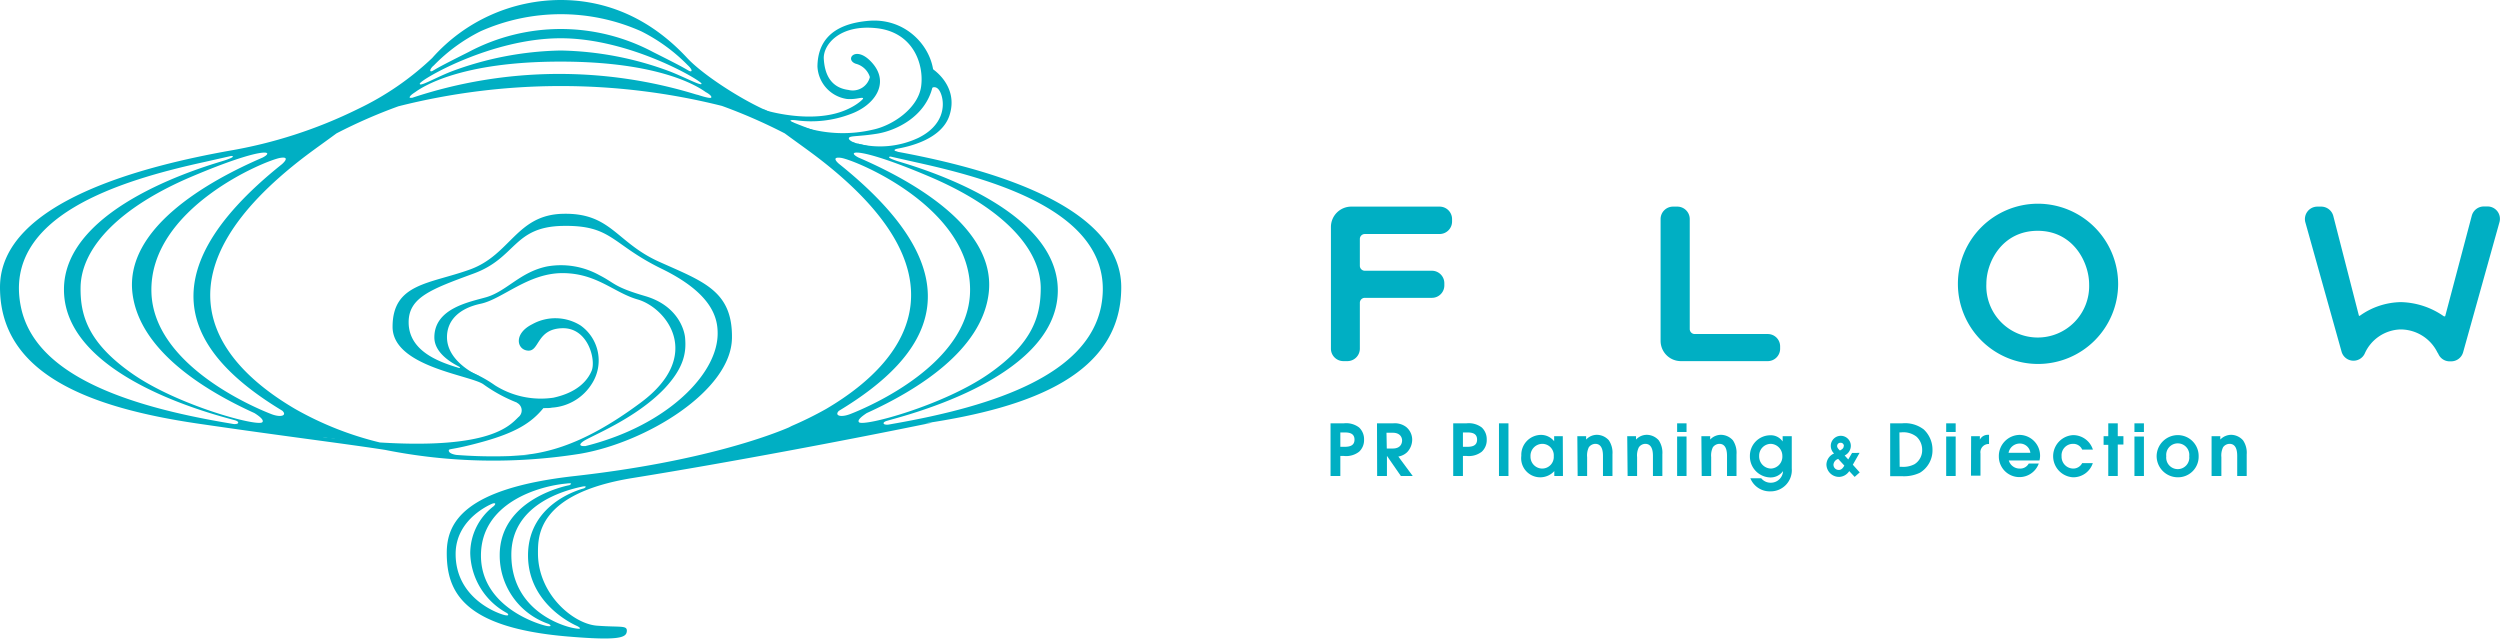 <svg xmlns="http://www.w3.org/2000/svg" viewBox="0 0 326.69 83.44"><defs><style>.cls-1{fill:#00afc3;}</style></defs><title>flow</title><g id="レイヤー_2" data-name="レイヤー 2"><g id="レイヤー_1-2" data-name="レイヤー 1"><path class="cls-1" d="M40.63,55.68s2.46,1.19.63,1.35l5,.66-2.6-1.17Z"/><path class="cls-1" d="M105.89,55.68s-2.46,1.19-.63,1.35l-5,.66,2.6-1.17Z"/><path class="cls-1" d="M146.52,37.54c0-11.32-19.46-15.94-29.79-17.81a61.25,61.25,0,0,1-16.92-5.47h-.06c-3.39-1.57-8-4.59-9.94-6.67C84,1.33,77.73,0,73.28,0a22.49,22.49,0,0,0-16.8,7.58,37.49,37.49,0,0,1-9.72,6.67h0a61.25,61.25,0,0,1-16.92,5.47C19.46,21.6,0,26.22,0,37.54S11.65,53.26,25.83,55.35c10.88,1.6,19,2.59,24.49,3.44a72.09,72.09,0,0,0,25.46.51c8.64-1.46,19.77-8.23,19.87-15.12.09-6.21-3.78-7.39-9.57-10-5.61-2.54-6.24-6.42-12.59-6.24-6,.17-6.79,5.36-12.06,7.27S51.3,37,51.3,42.71c0,5.21,10.14,6.3,11.87,7.51a20,20,0,0,0,4.41,2.4h-.06a1.11,1.11,0,0,1,.22,1.89c-1.13,1.1-3.64,4.21-18.1,3.31a42.51,42.51,0,0,1-11.09-4.39c-11.79-6.91-18-18.27,1.32-33,1.39-1.05,2.75-2,4.1-3a68,68,0,0,1,8.09-3.54,86.6,86.6,0,0,1,42.28-.05,69.91,69.91,0,0,1,8.21,3.59c1.35,1,2.71,1.95,4.1,3,19.35,14.7,13.11,26.06,1.32,33a47.25,47.25,0,0,1-4.51,2.23l-.39.2c-2.08.89-11.19,4.47-28,6.35-14.56,1.63-16.69,6.16-16.69,10.05,0,5,2.08,9.72,15.63,10.9,7,.6,7.83.15,7.9-.67S81.11,82,78,81.76s-7.7-4.13-7.7-9.45c0-2.17-.14-7.83,12.4-9.85s28.3-5,39.12-7.23l-1,.1C134.92,53.24,146.52,48.83,146.52,37.54ZM63.15,57.71c4.3-1.2,6.32-2.49,7.86-4.38.5,0,.87,0,1.1-.06a6.65,6.65,0,0,0,5.28-3.2,5.61,5.61,0,0,0-1.54-7.55,6.21,6.21,0,0,0-6.3-.15c-2.5,1.25-2,3.38-.52,3.45s1.1-2.86,4.47-2.93,4.4,4.17,3.81,5.57-2,2.86-5,3.51a11.23,11.23,0,0,1-7.62-1.61,16.12,16.12,0,0,0-3.81-2c-1.94-.64-7.48-1.8-7.48-6.25,0-3.25,2.94-4.32,8.51-6.37s5.15-6.1,11.62-6.22,6.33,2.38,12.93,5.6,7.33,6.41,7.32,8.46c0,5-5.79,11-14.58,13.92C74,59.28,67,60,59.8,59.46c-.26,0-1.11-.17-1.15-.54S58.81,58.92,63.15,57.71ZM42.54,56.47c.92.36,1.85.69,2.78,1l-1-.11-2.07-.24ZM2.71,40c-2.32-11.79,13-16.42,24-18.83l3.5-.79c.2,0,.66.08-.85.58-1.74.57-21.16,5.85-21,17,.13,11.87,21.55,16.66,22.47,17,.39.16.35.34.15.42a1.41,1.41,0,0,1-.62,0l2.12.36-2.2-.37-.28-.05C16.1,53,4.44,48.83,2.71,40ZM34.27,55.18c-.65.6-11-2.2-16.9-6.29s-6.88-7.72-6.84-11.31c.06-5.32,5.28-10.59,14.54-14.51s11-3.39,9.25-2.48h0c-7.17,3.09-18.09,9.26-17,17.8.94,7.34,9.19,12.53,15.93,15.59C34,54.45,34.54,54.93,34.27,55.18Zm2.42-33.59.2-.17c-18.81,15-11.74,25.17,0,32.25.66.61-.16.94-1.44.44-2.74-1.06-15.36-6.59-15.66-15.87-.36-11,14.91-17.3,16.84-17.61C38.2,20.38,36.69,21.59,36.69,21.59ZM56.57,8.66l.16-.15a22.55,22.55,0,0,1,6.06-4.42,25.79,25.79,0,0,1,21,0,22.76,22.76,0,0,1,6.07,4.42l.21.2L90,8.65c.55.54.44.82,0,.59-.6-.35-.93-.57-4.66-2.44a25.65,25.65,0,0,0-24.11,0c-3.73,1.87-4.06,2.09-4.66,2.44-.4.23-.52-.05,0-.59ZM73.27,5c9.07,0,18.31,5.51,18.4,5.92s-2-.74-4.07-1.56A42.78,42.78,0,0,0,73.27,6.6,42.82,42.82,0,0,0,58.93,9.36c-2.08.82-4.18,2.07-4.07,1.56S64.19,5,73.27,5Zm19.67,7.75c-.13.22-2-.44-2-.44l.33.13a60.84,60.84,0,0,0-37.41.34c-.16,0-.28,0-.31,0-.13-.22.57-.65.69-.73,1-.73,6-4,19-4s18,3.27,19,4C92.37,12.1,93.08,12.53,92.94,12.75ZM66,80.39c-.72-.14-6.46-2.07-6.46-8,0-4.74,4.86-6.6,4.86-6.6s.62-.16.12.35a7.74,7.74,0,0,0-3.07,6.18,9.14,9.14,0,0,0,4.83,7.81S66.72,80.53,66,80.39Zm5.51,1.42c-.75-.11-8.66-2.32-8.66-9.21S70.39,63.52,74,63.19c0,0,1.08-.16.41.21,0,0-9.11,1.65-9.11,9.15a9.46,9.46,0,0,0,6.44,9C71.83,81.61,72.26,81.92,71.5,81.81Zm4.83-18S69,65.53,69,72.58c0,6.59,6.43,9.23,6.43,9.23s1.11.58-.55.25-8.06-2.43-8.06-9.57c0-6.46,6.71-8.37,9.3-8.91C76.1,63.58,76.92,63.44,76.33,63.81Zm27.51-7.3.13,0,.06.12Zm5.8-2.84c11.73-7.08,18.8-17.2,0-32.25,0,0-1.23-1,.27-.79,1.93.31,17.2,6.58,16.84,17.61-.3,9.28-12.92,14.81-15.66,15.87C109.8,54.61,109,54.28,109.64,53.67Zm2.61,1.51c-.27-.25.29-.73,1-1.2,6.74-3.06,15-8.25,15.93-15.59,1.09-8.54-9.83-14.71-17-17.8h0c-1.78-.91,0-1.45,9.25,2.48S135.93,32.26,136,37.58c0,3.59-.93,7.22-6.84,11.31S112.9,55.78,112.25,55.18Zm4.33.22-.28.05-2.2.37,2.12-.36a1.41,1.41,0,0,1-.62,0c-.2-.08-.24-.26.15-.42.91-.37,22.34-5.16,22.47-17,.11-11.18-19.31-16.46-21-17-1.51-.5-1-.57-.85-.58l3.5.79c10.94,2.41,26.3,7,24,18.83C142.08,48.83,130.41,53,116.58,55.4Z"/><path class="cls-1" d="M62.7,49.18s-4.29-1.76-4.29-5.12c0-2.2,1.59-3.77,4.41-4.37s6.18-4,10.67-4,6.72,2.55,9.83,3.44c3.77,1.08,8.69,7.31.44,13.46s-13.32,6.82-17.11,7l8.86-.29,1-1s-1.28.09-.32-.61,6.79-2.9,10.62-6.89C89.44,48,89.68,46,89.53,44.2c-.09-1.22-1.08-4.3-5.22-5.51s-3.9-1.67-6-2.74a10.34,10.34,0,0,0-6.83-1.13c-3.49.72-5.24,3.2-7.88,4-2.15.63-6.84,1.42-6.84,5.27,0,2.35,3,3.67,3.27,3.85s-.22.25-.78,0l.82.59Z"/><path class="cls-1" d="M100,14.41s6.11,1.89,10.58-.06c3.22-1.41,3.18-3.21,3.18-3.91a2.6,2.6,0,0,0-1.93-2.11c-1.56-.56.07-2.58,2.24,0s.24,5.42-2.91,6.57a14.44,14.44,0,0,1-7.19.81s-1.37-.17-.19.39l-2.09-.05Z"/><path class="cls-1" d="M113.69,10a2.31,2.31,0,0,1-2.83,1.75c-2.46-.32-3.11-2.29-3.21-4.07s2-4.51,6.86-4,6.25,4.75,5.86,7.61-3.72,5.11-6.29,5.65a17.12,17.12,0,0,1-8.94-.29l2.43,1.68,4.26.39s-1-.35-.9-.68,1.22-.17,3.69-.57,6.32-2.21,7.25-6.14-2.68-9-8.22-8.62c-5.31.41-6.78,3.06-6.83,5.94a4.5,4.5,0,0,0,3.83,4.28c1.54.15,2.54-.6,2,.33l1.35-.83.15-2.07Z"/><path class="cls-1" d="M121.75,11.49s.8-.53,1.27.93.22,4-3,5.59a11.79,11.79,0,0,1-8,.74s3.21,1.45,3.26,1.42,2.21-.27,2.21-.27-1.26-.27-.11-.49,5.66-1.11,6.7-4.35c1.24-3.85-2.22-6.05-2.22-6.05l-.94.8Z"/><path class="cls-1" d="M188.13,27H176.57a2.66,2.66,0,0,0-2.65,2.66V45.57a1.63,1.63,0,0,0,1.62,1.62h.53a1.63,1.63,0,0,0,1.63-1.62v-6a.65.65,0,0,1,.65-.65h8.77a1.62,1.62,0,0,0,1.62-1.62V37a1.63,1.63,0,0,0-1.62-1.62h-8.77a.65.65,0,0,1-.65-.65v-3.5a.65.65,0,0,1,.65-.65h9.78a1.63,1.63,0,0,0,1.62-1.62v-.3A1.63,1.63,0,0,0,188.13,27Z"/><path class="cls-1" d="M231,43.65h-9.54a.65.65,0,0,1-.65-.65V28.61A1.63,1.63,0,0,0,219.17,27h-.54A1.63,1.63,0,0,0,217,28.61V44.54a2.65,2.65,0,0,0,2.65,2.65H231a1.62,1.62,0,0,0,1.62-1.62v-.3A1.61,1.61,0,0,0,231,43.65Z"/><path class="cls-1" d="M266.29,26.62a10.47,10.47,0,1,0,10.5,10.52A10.5,10.5,0,0,0,266.29,26.62ZM273,37.17a6.72,6.72,0,1,1-13.43-.08c0-2.88,2.08-6.93,6.71-6.93S273,34.26,273,37.17Z"/><path class="cls-1" d="M326.36,27.63a1.61,1.61,0,0,0-1.29-.65h-.49A1.63,1.63,0,0,0,323,28.2l-3.46,13.07c0,.07-.08.09-.19.06a10.17,10.17,0,0,0-5.61-1.85,9.46,9.46,0,0,0-5.39,1.8.1.1,0,0,1-.11-.08l-3.34-13A1.64,1.64,0,0,0,303.33,27h-.52A1.63,1.63,0,0,0,301.24,29L306,46a1.62,1.62,0,0,0,3,.23,5.29,5.29,0,0,1,4.65-3.18,5.38,5.38,0,0,1,4.86,3l.11.17a1.61,1.61,0,0,0,1.48,1h.19A1.63,1.63,0,0,0,321.88,46l4.75-17A1.61,1.61,0,0,0,326.36,27.63Z"/><path class="cls-1" d="M173.87,55.32h1.73a2.78,2.78,0,0,1,2,.54,2.1,2.1,0,0,1,.65,1.59,2.06,2.06,0,0,1-.65,1.58,2.74,2.74,0,0,1-2,.55h-.45V62.2h-1.28Zm1.28,3.07h.4c.55,0,1.45,0,1.45-.94s-.88-.94-1.4-.94h-.45Z"/><path class="cls-1" d="M179.94,55.32h2.12a2.45,2.45,0,0,1,1.67.46,2.15,2.15,0,0,1,.81,1.67,2.4,2.4,0,0,1-.66,1.64,2.21,2.21,0,0,1-1.15.57l1.88,2.54h-1.55l-1.82-2.63h0V62.2h-1.28Zm1.28,3.29H182c1.05,0,1.22-.7,1.22-1.06s-.23-1-1.22-1h-.82Z"/><path class="cls-1" d="M189.9,55.32h1.73a2.8,2.8,0,0,1,2,.54,2.1,2.1,0,0,1,.65,1.59,2.06,2.06,0,0,1-.65,1.58,2.76,2.76,0,0,1-2,.55h-.46V62.2H189.9Zm1.27,3.07h.41c.55,0,1.44,0,1.44-.94s-.87-.94-1.39-.94h-.46Z"/><path class="cls-1" d="M195.88,55.32h1.24V62.2h-1.24Z"/><path class="cls-1" d="M204.24,62.2h-1.13v-.64a2.49,2.49,0,0,1-4.31-2,2.6,2.6,0,0,1,2.58-2.73,2.19,2.19,0,0,1,1.71.83h0V57h1.13ZM201.57,58A1.56,1.56,0,0,0,200,59.64a1.54,1.54,0,0,0,1.54,1.59,1.52,1.52,0,0,0,1.5-1.62A1.5,1.5,0,0,0,201.57,58Z"/><path class="cls-1" d="M206.12,57h1.15v.44a1.93,1.93,0,0,1,1.41-.62,2.12,2.12,0,0,1,1.56.72,2.91,2.91,0,0,1,.47,1.83V62.2h-1.24V59.65c0-.43,0-1.65-1-1.65a1.08,1.08,0,0,0-.85.45,2.47,2.47,0,0,0-.22,1.29V62.2h-1.24Z"/><path class="cls-1" d="M212.64,57h1.15v.44a1.93,1.93,0,0,1,1.41-.62,2.12,2.12,0,0,1,1.56.72,2.91,2.91,0,0,1,.47,1.83V62.2H216V59.65c0-.43,0-1.65-1-1.65a1.05,1.05,0,0,0-.84.45,2.37,2.37,0,0,0-.23,1.29V62.2h-1.24Z"/><path class="cls-1" d="M219.16,55.32h1.23v1.13h-1.23Zm0,1.72h1.23V62.2h-1.23Z"/><path class="cls-1" d="M222.33,57h1.15v.44a1.93,1.93,0,0,1,1.41-.62,2.12,2.12,0,0,1,1.56.72,2.91,2.91,0,0,1,.47,1.83V62.2h-1.24V59.65c0-.43,0-1.65-1-1.65a1.08,1.08,0,0,0-.85.45,2.47,2.47,0,0,0-.22,1.29V62.2h-1.24Z"/><path class="cls-1" d="M234.14,57v4.21a2.77,2.77,0,0,1-2.81,3,2.73,2.73,0,0,1-2.6-1.71h1.42a1.57,1.57,0,0,0,1.27.58A1.59,1.59,0,0,0,233,61.56l0,0a2,2,0,0,1-1.69.83,2.74,2.74,0,0,1-2.64-2.8,2.68,2.68,0,0,1,2.63-2.71,1.88,1.88,0,0,1,1.65.81h0V57Zm-2.75,1a1.54,1.54,0,0,0-1.51,1.58,1.58,1.58,0,0,0,1.55,1.65,1.56,1.56,0,0,0,1.48-1.66A1.57,1.57,0,0,0,231.39,58Z"/><path class="cls-1" d="M243,59.18l-.88,1.55.9,1-.66.59-.71-.76a1.63,1.63,0,0,1-1.3.76,1.65,1.65,0,0,1-1.68-1.62,1.62,1.62,0,0,1,1-1.44,1.37,1.37,0,0,1-.43-1,1.31,1.31,0,0,1,2.62,0,1.41,1.41,0,0,1-.81,1.26l.47.52.5-.85Zm-2.79.79a.86.86,0,0,0-.62.75.68.68,0,0,0,.7.69c.4,0,.6-.36.72-.57Zm.74-1.68a.41.41,0,0,0-.45-.43.42.42,0,0,0-.43.42c0,.22.16.39.36.59C240.67,58.74,240.93,58.6,240.93,58.29Z"/><path class="cls-1" d="M247,55.32h1.56a4,4,0,0,1,2.83.8,3.62,3.62,0,0,1,1.14,2.66,3.42,3.42,0,0,1-1.65,3,4.84,4.84,0,0,1-2.29.45H247ZM248.24,61h.26a3.17,3.17,0,0,0,1.68-.34,2.15,2.15,0,0,0,1-1.89,2.31,2.31,0,0,0-.73-1.7,2.79,2.79,0,0,0-2-.57h-.24Z"/><path class="cls-1" d="M254.32,55.32h1.24v1.13h-1.24Zm0,1.72h1.24V62.2h-1.24Z"/><path class="cls-1" d="M257.58,57h1.14v.45h0a1.17,1.17,0,0,1,1.1-.63h.1v1.2a1.08,1.08,0,0,0-1.12,1.24v2.9h-1.24Z"/><path class="cls-1" d="M262.5,60.17a1.47,1.47,0,0,0,1.42,1.06,1.26,1.26,0,0,0,1.19-.66h1.31a2.69,2.69,0,0,1-5.22-.94,2.76,2.76,0,0,1,2.72-2.8,2.72,2.72,0,0,1,2.67,2.72,2.6,2.6,0,0,1-.08.62Zm2.82-1a1.38,1.38,0,0,0-1.4-1.21,1.49,1.49,0,0,0-1.45,1.21Z"/><path class="cls-1" d="M273.48,60.52a2.68,2.68,0,0,1-2.59,1.85,2.76,2.76,0,0,1,0-5.51,2.71,2.71,0,0,1,2.6,1.89h-1.4a1.26,1.26,0,0,0-1.2-.75,1.49,1.49,0,0,0-1.49,1.61,1.54,1.54,0,0,0,1.55,1.62,1.31,1.31,0,0,0,1.14-.71Z"/><path class="cls-1" d="M275.5,58.13h-.61V57h.61V55.32h1.24V57h.74v1.09h-.74V62.2H275.5Z"/><path class="cls-1" d="M278.92,55.32h1.24v1.13h-1.24Zm0,1.72h1.24V62.2h-1.24Z"/><path class="cls-1" d="M281.82,59.62a2.77,2.77,0,0,1,2.76-2.76,2.72,2.72,0,0,1,2.73,2.75,2.69,2.69,0,0,1-2.73,2.76A2.77,2.77,0,0,1,281.82,59.62Zm4.26,0a1.51,1.51,0,1,0-3,0,1.51,1.51,0,1,0,3,0Z"/><path class="cls-1" d="M289,57h1.14v.44a2,2,0,0,1,1.42-.62,2.12,2.12,0,0,1,1.55.72,2.86,2.86,0,0,1,.48,1.83V62.2h-1.24V59.65c0-.43,0-1.65-1-1.65a1.06,1.06,0,0,0-.85.45,2.47,2.47,0,0,0-.22,1.29V62.2H289Z"/></g></g></svg>